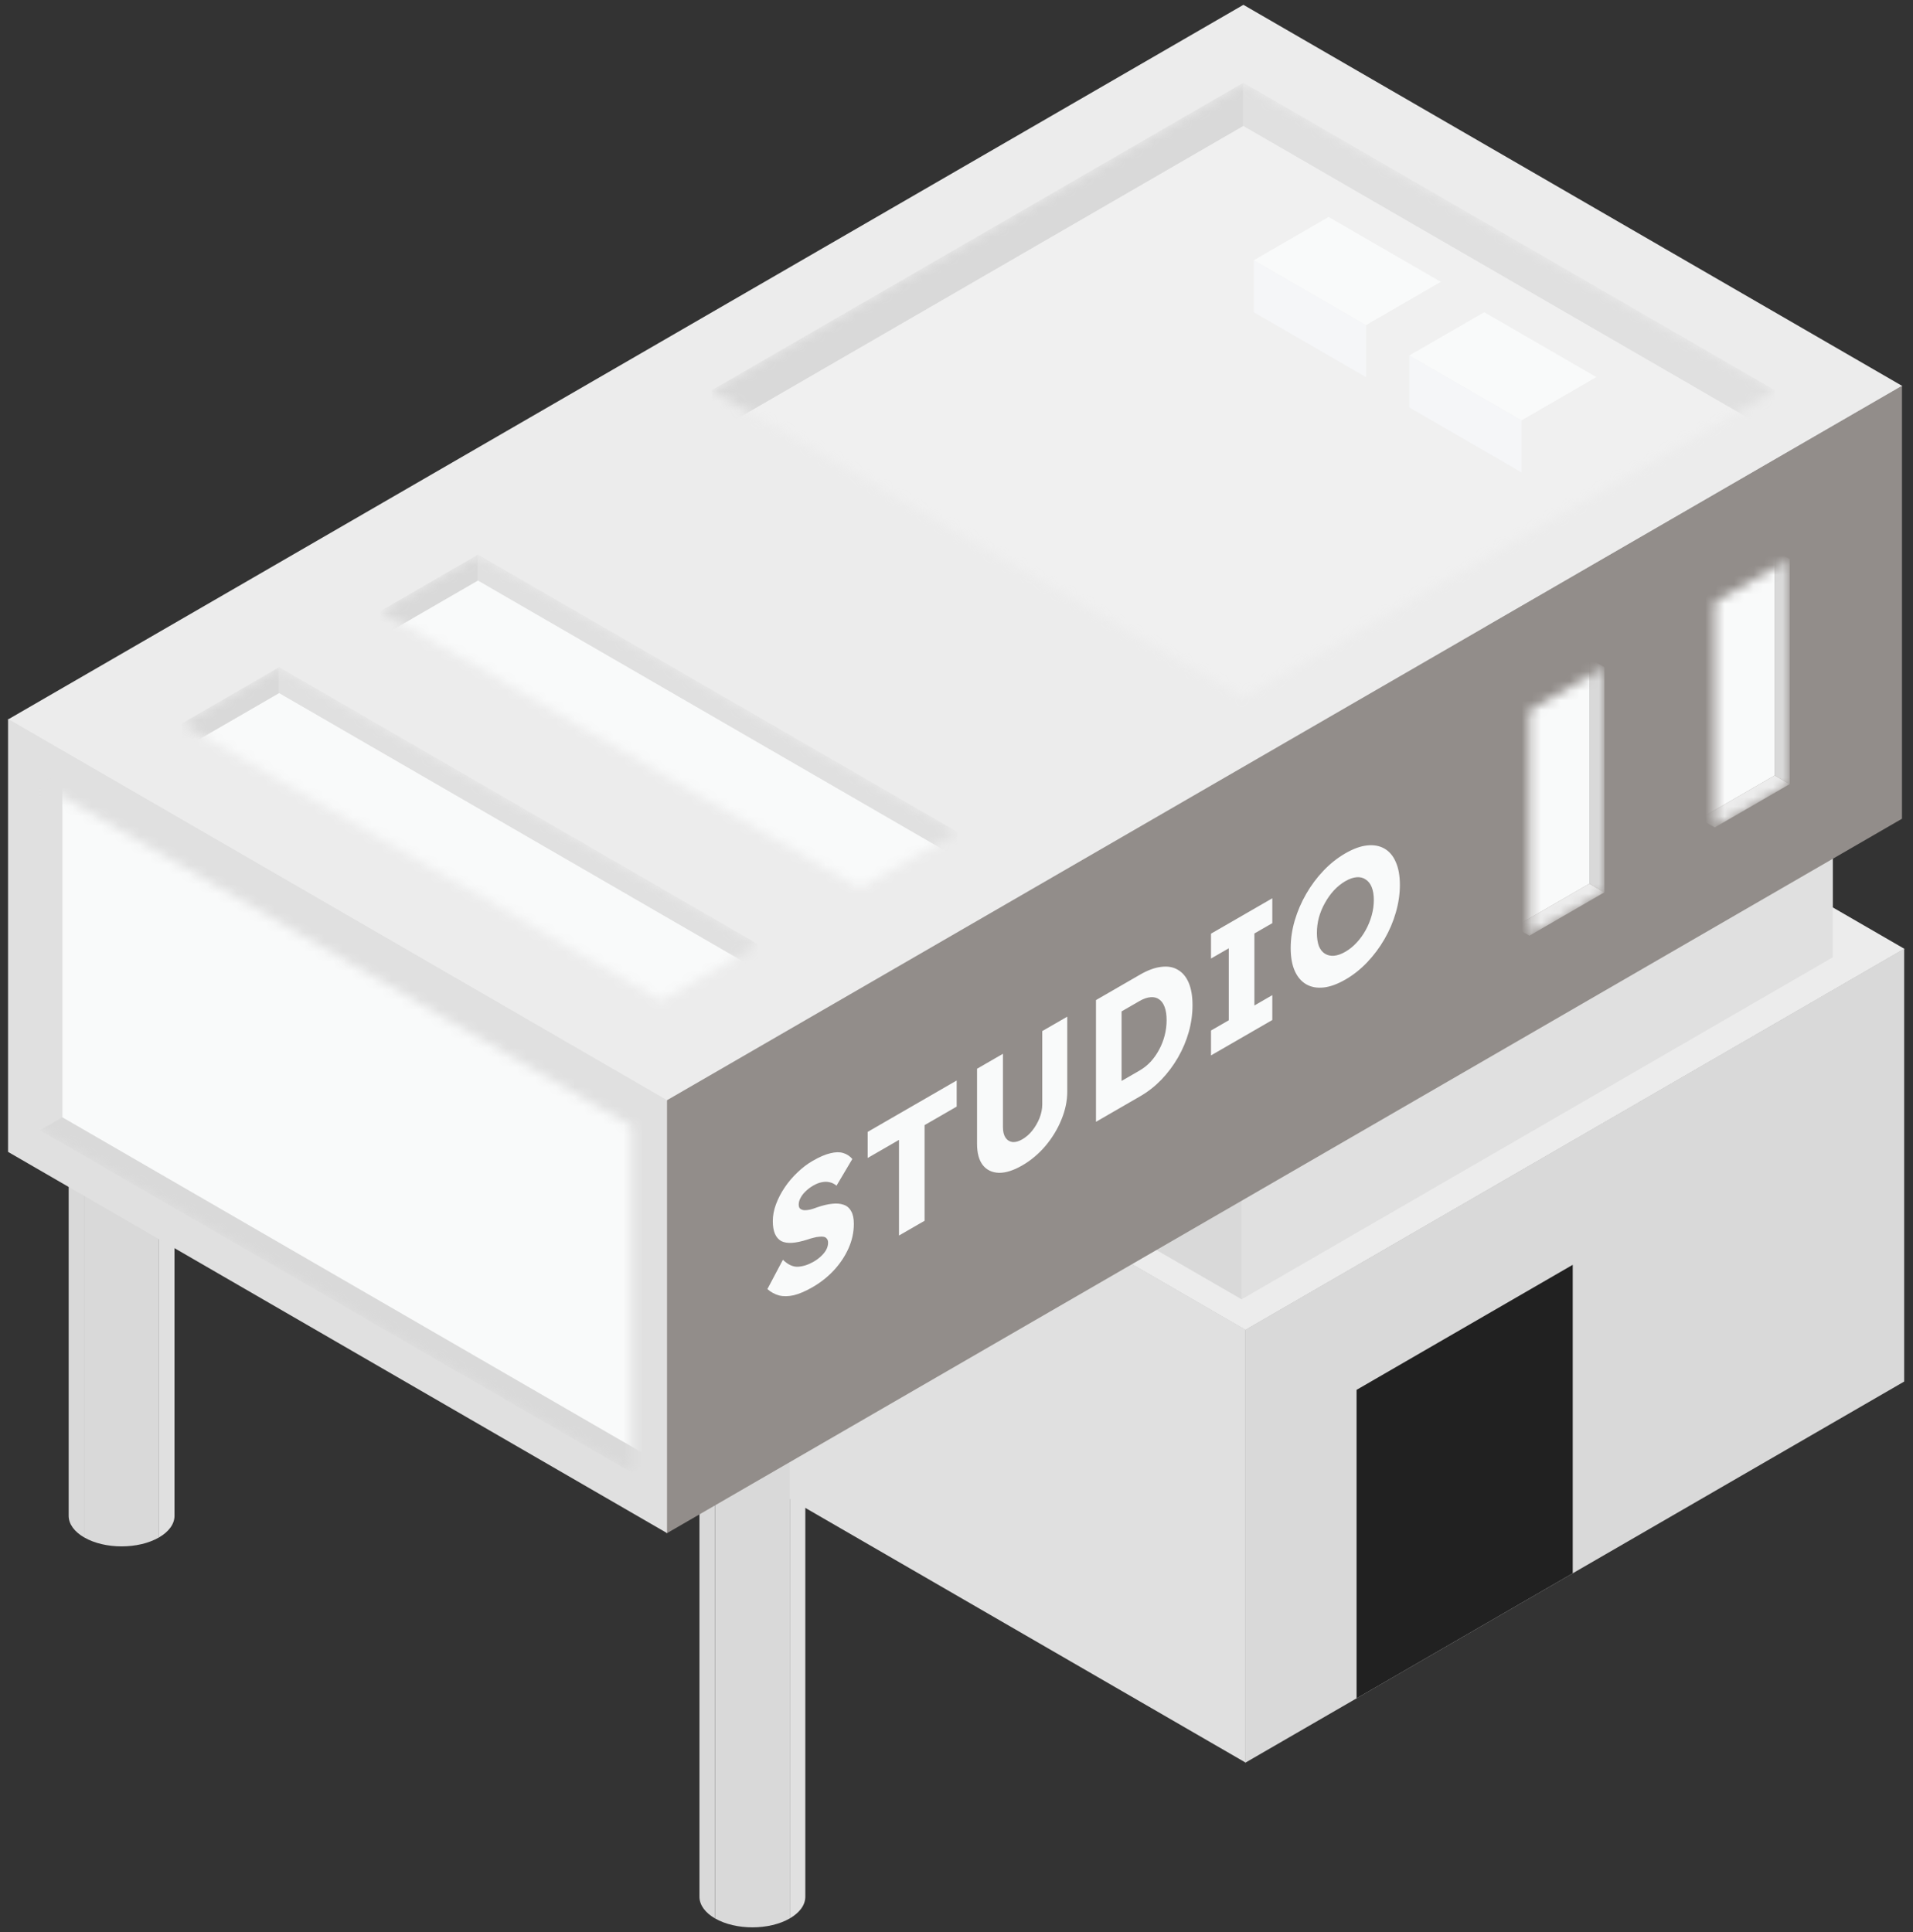 <svg width="198" height="200" viewBox="0 0 198 200" fill="none" xmlns="http://www.w3.org/2000/svg">
<rect x="0" y="0" width="198" height="200" fill="#333333" stroke="none"/>
<rect width="78.757" height="85.917" transform="matrix(-0.866 0.501 0.866 0.501 122.711 55.172)" fill="#ECECEC"/>
<rect width="78.757" height="44.813" transform="matrix(-0.866 0.501 0 1 197.086 98.192)" fill="#D9D9D9"/>
<rect width="25.835" height="31.931" transform="matrix(-0.866 0.501 0 1 162.781 130.919)" fill="#212121"/>
<rect width="85.917" height="44.813" transform="matrix(-0.866 -0.501 0 1 128.914 137.627)" fill="#E0E0E0"/>
<rect width="70.702" height="85.917" transform="matrix(-0.866 0.501 0.866 0.501 115.336 42.624)" fill="#ECECEC"/>
<rect width="70.702" height="13.444" transform="matrix(-0.866 0.501 0 1 189.703 85.644)" fill="#E0E0E0"/>
<rect width="85.917" height="13.444" transform="matrix(-0.866 -0.501 0 1 128.508 121.046)" fill="#D9D9D9"/>
<circle cx="4.475" cy="4.475" r="4.475" transform="matrix(-0.866 0.501 0.866 0.501 77.875 143.452)" fill="#ECECEC"/>
<path d="M83.352 147.934C83.352 148.809 82.738 149.601 81.747 150.174V198.572C82.738 197.998 83.352 197.206 83.352 196.331V147.934Z" fill="#E0E0E0"/>
<path d="M81.75 150.174C79.611 151.411 76.142 151.411 74.003 150.174V198.571C76.142 199.809 79.611 199.809 81.75 198.571V150.174Z" fill="#D9D9D9"/>
<path d="M72.396 147.934C72.396 148.809 73.009 149.601 74 150.174V198.572C73.009 197.998 72.396 197.206 72.396 196.331V147.934Z" fill="#D9D9D9"/>
<circle cx="4.475" cy="4.475" r="4.475" transform="matrix(-0.866 0.501 0.866 0.501 12.586 104.018)" fill="#ECECEC"/>
<path d="M18.062 108.499C18.062 109.374 17.449 110.166 16.458 110.74V159.137C17.449 158.564 18.062 157.772 18.062 156.897V108.499Z" fill="#E0E0E0"/>
<path d="M16.461 110.739C14.322 111.977 10.853 111.977 8.714 110.739V159.137C10.853 160.374 14.322 160.374 16.461 159.137V110.739Z" fill="#D9D9D9"/>
<path d="M7.106 108.499C7.106 109.374 7.72 110.166 8.711 110.74V159.137C7.72 158.564 7.106 157.772 7.106 156.897V108.499Z" fill="#D9D9D9"/>
<rect width="147.669" height="78.757" transform="matrix(-0.866 0.501 0.866 0.501 128.695 0.5)" fill="#ECECEC"/>
<rect width="147.669" height="44.813" transform="matrix(-0.866 0.501 0 1 196.859 39.935)" fill="#928D8A"/>
<rect width="78.757" height="44.813" transform="matrix(-0.866 -0.501 0 1 69.039 113.876)" fill="#E0E0E0"/>
<mask id="mask0_2352_462342" style="mask-type:alpha" maskUnits="userSpaceOnUse" x="39" y="57" width="61" height="35">
<rect width="11.635" height="57.278" transform="matrix(-0.866 0.501 0.866 0.501 49.469 57.412)" fill="#D9D9D9"/>
</mask>
<g mask="url(#mask0_2352_462342)">
<rect width="11.635" height="2.689" transform="matrix(-0.866 0.501 0 1 49.469 57.412)" fill="#D9D9D9"/>
<rect width="57.278" height="2.689" transform="matrix(-0.866 -0.501 0 1 99.055 86.092)" fill="#E0E0E0"/>
<rect width="11.635" height="57.278" transform="matrix(-0.866 0.501 0.866 0.501 49.469 60.101)" fill="#F9FAFA"/>
</g>
<mask id="mask1_2352_462342" style="mask-type:alpha" maskUnits="userSpaceOnUse" x="18" y="69" width="61" height="35">
<rect width="11.635" height="57.278" transform="matrix(-0.866 0.501 0.866 0.501 28.891 69.064)" fill="#D9D9D9"/>
</mask>
<g mask="url(#mask1_2352_462342)">
<rect width="11.635" height="2.689" transform="matrix(-0.866 0.501 0 1 28.891 69.064)" fill="#D9D9D9"/>
<rect width="57.278" height="2.689" transform="matrix(-0.866 -0.501 0 1 78.469 97.743)" fill="#E0E0E0"/>
<rect width="11.635" height="57.278" transform="matrix(-0.866 0.501 0.866 0.501 28.891 71.752)" fill="#F9FAFA"/>
</g>
<mask id="mask2_2352_462342" style="mask-type:alpha" maskUnits="userSpaceOnUse" x="4" y="81" width="62" height="72">
<rect width="70.702" height="35.85" transform="matrix(-0.866 -0.501 0 1 65.367 116.564)" fill="#D9D9D9"/>
</mask>
<g mask="url(#mask2_2352_462342)">
<rect width="2.685" height="35.85" transform="matrix(-0.866 0.501 0 1 6.492 79.818)" fill="#E0E0E0"/>
<rect width="70.702" height="2.685" transform="matrix(-0.866 -0.501 -0.866 0.501 67.688 151.07)" fill="#D9D9D9"/>
<rect width="70.702" height="35.85" transform="matrix(-0.866 -0.501 0 1 67.688 115.221)" fill="#F9FAFA"/>
</g>
<mask id="mask3_2352_462342" style="mask-type:alpha" maskUnits="userSpaceOnUse" x="177" y="57" width="9" height="29">
<rect width="8.95" height="23.303" transform="matrix(-0.866 0.501 0 1 185.234 57.86)" fill="#D9D9D9"/>
</mask>
<g mask="url(#mask3_2352_462342)">
<rect width="1.79" height="23.303" transform="matrix(-0.866 -0.501 0 1 185.234 57.86)" fill="#D9D9D9"/>
<rect width="8.95" height="1.79" transform="matrix(-0.866 0.501 0.866 0.501 183.68 80.267)" fill="#ECECEC"/>
<rect width="8.95" height="23.303" transform="matrix(-0.866 0.501 0 1 183.68 56.964)" fill="#F9FAFA"/>
</g>
<mask id="mask4_2352_462342" style="mask-type:alpha" maskUnits="userSpaceOnUse" x="158" y="69" width="9" height="28">
<rect width="8.95" height="23.303" transform="matrix(-0.866 0.501 0 1 166.055 69.064)" fill="#D9D9D9"/>
</mask>
<g mask="url(#mask4_2352_462342)">
<rect width="1.79" height="23.303" transform="matrix(-0.866 -0.501 0 1 166.055 69.064)" fill="#D9D9D9"/>
<rect width="8.95" height="1.79" transform="matrix(-0.866 0.501 0.866 0.501 164.5 91.47)" fill="#ECECEC"/>
<rect width="8.95" height="23.303" transform="matrix(-0.866 0.501 0 1 164.5 68.167)" fill="#F9FAFA"/>
</g>
<mask id="mask5_2352_462342" style="mask-type:alpha" maskUnits="userSpaceOnUse" x="73" y="8" width="111" height="65">
<rect width="63.543" height="63.543" transform="matrix(-0.866 0.501 0.866 0.501 128.688 8.566)" fill="#D9D9D9"/>
</mask>
<g mask="url(#mask5_2352_462342)">
<rect width="63.543" height="4.481" transform="matrix(-0.866 0.501 0 1 128.688 8.566)" fill="#D9D9D9"/>
<rect width="63.543" height="4.481" transform="matrix(-0.866 -0.501 0 1 183.688 40.384)" fill="#E0E0E0"/>
<rect width="63.543" height="63.543" transform="matrix(-0.866 0.501 0.866 0.501 128.688 13.048)" fill="#F0F0F0"/>
</g>
<rect width="8.95" height="13.425" transform="matrix(-0.866 0.501 0.866 0.501 153.617 32.317)" fill="#F9FAFA"/>
<rect width="8.95" height="5.378" transform="matrix(-0.866 0.501 0 1 165.242 39.039)" fill="#F0F0F0"/>
<rect width="13.425" height="5.378" transform="matrix(-0.866 -0.501 0 1 157.492 43.52)" fill="#F5F6F8"/>
<rect width="8.95" height="13.425" transform="matrix(-0.866 0.501 0.866 0.501 137.516 22.458)" fill="#F9FAFA"/>
<rect width="8.95" height="5.378" transform="matrix(-0.866 0.501 0 1 149.141 29.18)" fill="#F0F0F0"/>
<rect width="13.425" height="5.378" transform="matrix(-0.866 -0.501 0 1 141.391 33.661)" fill="#F5F6F8"/>
<path d="M84.103 133.234C83.386 133.648 82.736 133.927 82.154 134.071C81.583 134.197 81.073 134.203 80.627 134.089C80.18 133.963 79.78 133.744 79.426 133.432L81.032 130.399C81.552 130.903 82.071 131.143 82.591 131.119C83.121 131.089 83.666 130.912 84.228 130.588C84.508 130.426 84.763 130.237 84.991 130.021C85.22 129.805 85.397 129.583 85.521 129.355C85.646 129.115 85.708 128.875 85.708 128.635C85.708 128.455 85.667 128.317 85.584 128.221C85.511 128.119 85.407 128.053 85.272 128.023C85.137 127.993 84.976 127.99 84.789 128.014C84.602 128.026 84.404 128.062 84.196 128.122C83.989 128.17 83.775 128.233 83.557 128.311C82.954 128.503 82.43 128.614 81.983 128.644C81.536 128.674 81.162 128.614 80.86 128.464C80.569 128.296 80.351 128.044 80.206 127.708C80.06 127.36 79.987 126.922 79.987 126.394C79.987 125.83 80.097 125.251 80.315 124.657C80.543 124.045 80.845 123.463 81.219 122.911C81.603 122.341 82.045 121.822 82.544 121.354C83.043 120.874 83.562 120.478 84.103 120.166C84.82 119.752 85.433 119.488 85.942 119.374C86.462 119.242 86.903 119.233 87.267 119.347C87.641 119.455 87.958 119.662 88.218 119.968L86.581 122.731C86.363 122.545 86.124 122.425 85.864 122.371C85.615 122.311 85.345 122.311 85.054 122.371C84.773 122.425 84.482 122.539 84.181 122.713C83.869 122.893 83.599 123.097 83.37 123.325C83.152 123.535 82.98 123.76 82.856 124C82.731 124.228 82.669 124.456 82.669 124.684C82.669 124.888 82.721 125.032 82.825 125.116C82.928 125.2 83.069 125.251 83.246 125.269C83.422 125.275 83.625 125.254 83.853 125.206C84.082 125.146 84.321 125.068 84.57 124.972C85.142 124.774 85.656 124.651 86.114 124.603C86.581 124.549 86.981 124.582 87.314 124.702C87.657 124.816 87.917 125.038 88.094 125.368C88.281 125.68 88.374 126.118 88.374 126.682C88.374 127.558 88.187 128.41 87.813 129.238C87.449 130.048 86.945 130.801 86.301 131.497C85.667 132.175 84.934 132.754 84.103 133.234ZM93.047 127.89V117.99L89.805 119.862V117.162L99.018 111.843V114.543L95.697 116.46V126.36L93.047 127.89ZM105.803 120.633C104.899 121.155 104.093 121.41 103.387 121.398C102.68 121.374 102.124 121.107 101.719 120.597C101.324 120.081 101.126 119.343 101.126 118.383V110.625L103.808 109.077V116.673C103.808 117.129 103.896 117.492 104.073 117.762C104.249 118.02 104.488 118.17 104.79 118.212C105.091 118.242 105.429 118.149 105.803 117.933C106.198 117.705 106.546 117.402 106.847 117.024C107.159 116.628 107.409 116.196 107.596 115.728C107.783 115.248 107.876 114.78 107.876 114.324V106.728L110.464 105.234V112.992C110.464 113.952 110.261 114.921 109.856 115.899C109.461 116.871 108.91 117.777 108.204 118.617C107.497 119.445 106.697 120.117 105.803 120.633ZM113.436 116.118V103.518L118.003 100.881C118.803 100.419 119.536 100.152 120.201 100.08C120.866 99.996 121.438 100.098 121.916 100.386C122.404 100.668 122.778 101.118 123.038 101.736C123.298 102.354 123.428 103.125 123.428 104.049C123.428 104.973 123.298 105.9 123.038 106.83C122.778 107.748 122.404 108.63 121.916 109.476C121.438 110.304 120.866 111.066 120.201 111.762C119.536 112.446 118.803 113.019 118.003 113.481L113.436 116.118ZM116.086 112.5L115.727 112.095L117.925 110.826C118.362 110.574 118.751 110.265 119.094 109.899C119.437 109.521 119.728 109.107 119.967 108.657C120.217 108.201 120.409 107.712 120.544 107.19C120.679 106.668 120.747 106.137 120.747 105.597C120.747 105.057 120.679 104.604 120.544 104.238C120.409 103.872 120.217 103.605 119.967 103.437C119.728 103.263 119.437 103.191 119.094 103.221C118.751 103.239 118.362 103.374 117.925 103.626L115.681 104.922L116.086 104.112V112.5ZM125.342 109.244V106.67L127.182 105.608V98.156L125.342 99.218V96.644L131.687 92.981V95.555L129.832 96.626V104.078L131.687 103.007V105.581L125.342 109.244ZM139.264 101.387C138.432 101.867 137.674 102.143 136.988 102.215C136.302 102.287 135.704 102.176 135.195 101.882C134.686 101.588 134.291 101.126 134.01 100.496C133.73 99.866 133.589 99.077 133.589 98.129C133.589 97.181 133.73 96.23 134.01 95.276C134.291 94.322 134.686 93.404 135.195 92.522C135.704 91.64 136.302 90.839 136.988 90.119C137.674 89.399 138.427 88.802 139.248 88.328C140.069 87.854 140.822 87.581 141.508 87.509C142.194 87.437 142.792 87.548 143.301 87.842C143.81 88.136 144.2 88.601 144.47 89.237C144.751 89.867 144.891 90.656 144.891 91.604C144.891 92.54 144.751 93.491 144.47 94.457C144.2 95.405 143.81 96.32 143.301 97.202C142.792 98.084 142.194 98.885 141.508 99.605C140.822 100.325 140.074 100.919 139.264 101.387ZM139.248 98.516C139.674 98.27 140.064 97.955 140.417 97.571C140.781 97.181 141.093 96.749 141.352 96.275C141.623 95.783 141.83 95.273 141.976 94.745C142.121 94.217 142.194 93.689 142.194 93.161C142.194 92.633 142.121 92.189 141.976 91.829C141.83 91.469 141.623 91.205 141.352 91.037C141.093 90.851 140.781 90.773 140.417 90.803C140.064 90.827 139.674 90.962 139.248 91.208C138.822 91.454 138.427 91.772 138.063 92.162C137.71 92.546 137.398 92.984 137.128 93.476C136.858 93.956 136.65 94.46 136.504 94.988C136.369 95.51 136.302 96.035 136.302 96.563C136.302 97.091 136.369 97.544 136.504 97.922C136.65 98.282 136.858 98.546 137.128 98.714C137.398 98.882 137.71 98.954 138.063 98.93C138.427 98.9 138.822 98.762 139.248 98.516Z" fill="#F9FAFA"/>
</svg>
